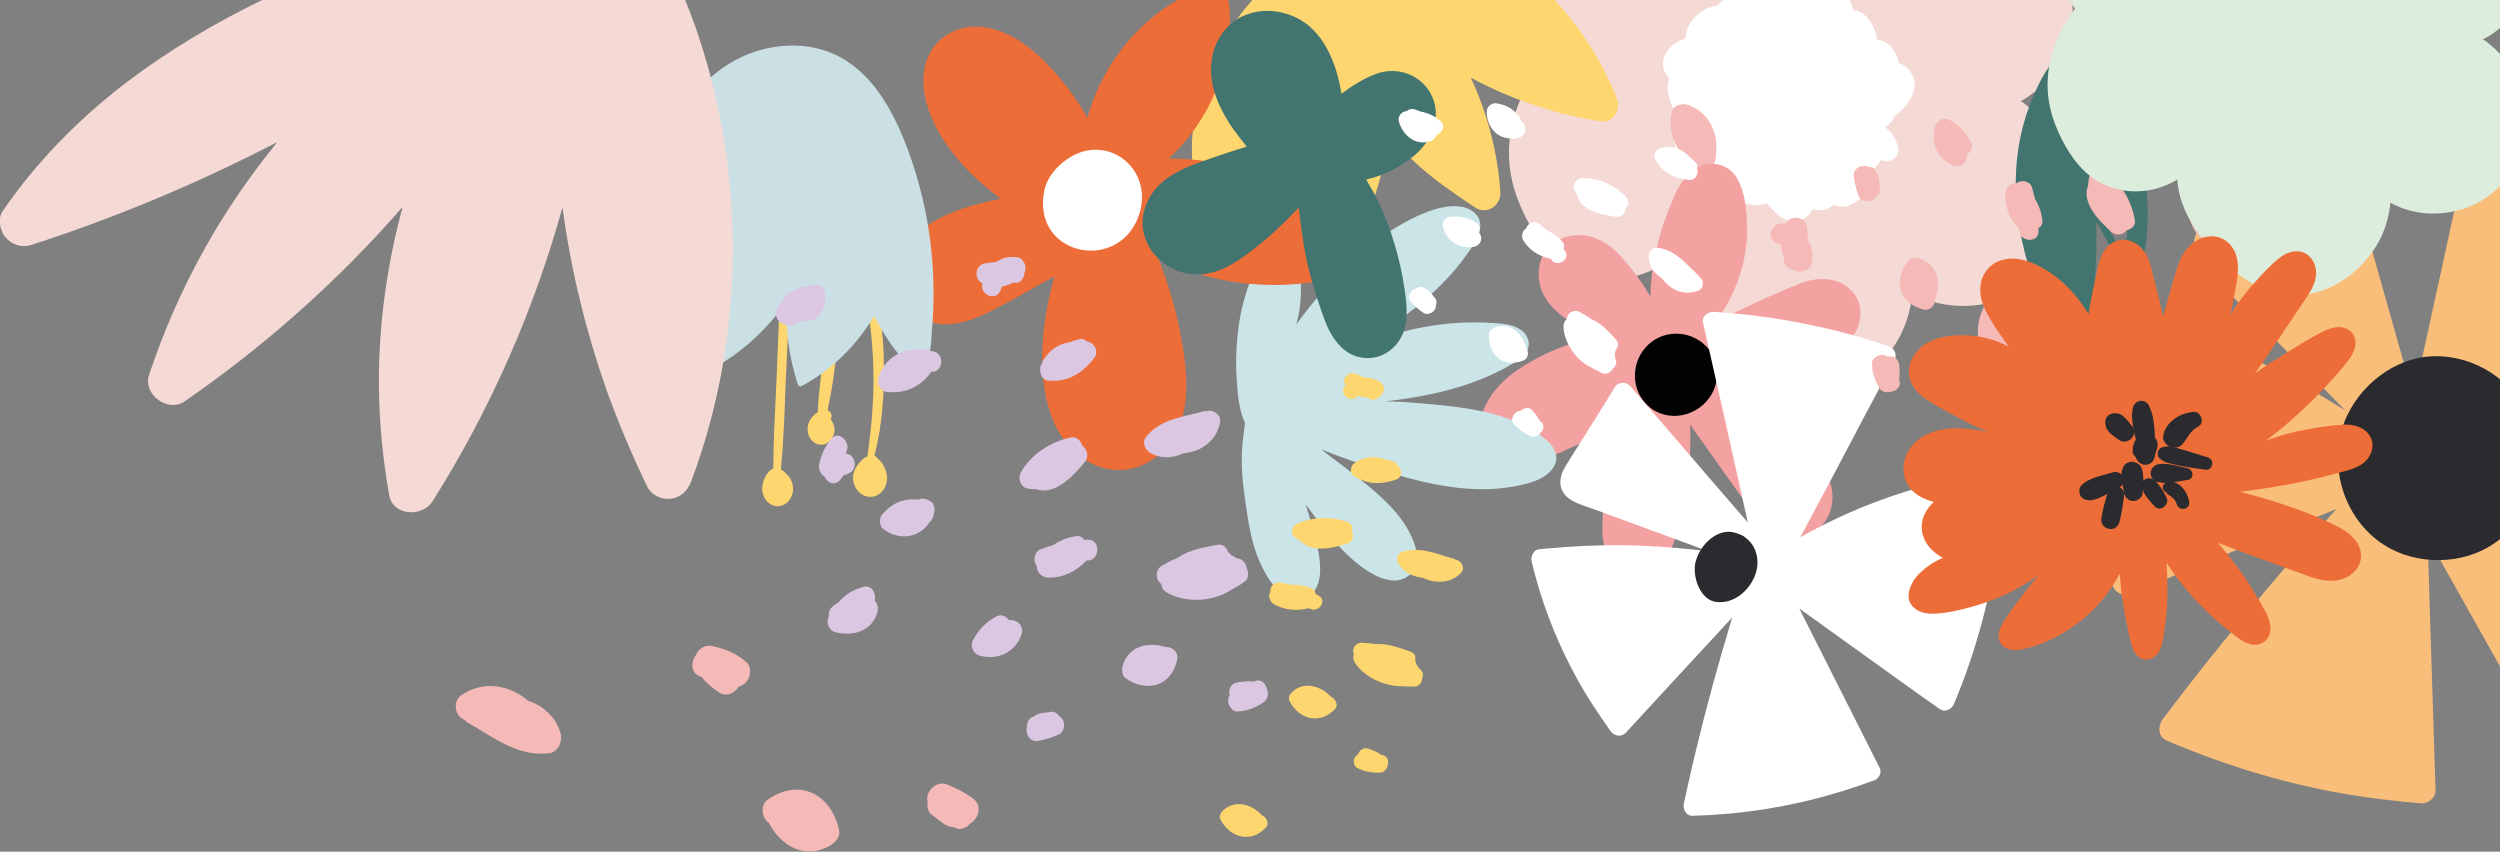 <?xml version="1.0" encoding="utf-8"?>
<!-- Generator: Adobe Illustrator 27.3.1, SVG Export Plug-In . SVG Version: 6.00 Build 0)  -->
<svg version="1.1" id="Layer_1" xmlns="http://www.w3.org/2000/svg" xmlns:xlink="http://www.w3.org/1999/xlink" x="0px" y="0px"
	 width="760px" height="258.9px" viewBox="0 0 760 258.9" style="enable-background:new 0 0 760 258.9;" xml:space="preserve">
<rect x="0" y="0" width="760" height="258.9" fill="#808080" stroke="none"/>
<style type="text/css">
	.st0{fill:#F4D9D5;}
	.st1{fill:#FFFFFF;}
	.st2{fill:#F5BAB8;}
	.st3{fill:#FED66F;}
	.st4{fill:#F4A2A1;}
	.st5{fill:#020203;}
	.st6{fill:#CAE4E8;}
	.st7{fill:#427570;}
	.st8{fill:#ED6D38;}
	.st9{fill:#2A2A2F;}
	.st10{fill:#FABE7B;}
	.st11{fill:#DDEDDD;}
	.st12{fill:#CAE0E5;}
	.st13{fill:#DCC7E2;}
</style>
<g>
	<path class="st0" d="M624,22.3c4.8-6.6,6.5-14.4,6-22.3H461.6c0.3,2.3,0.8,4.6,1.5,6.8c1.4,4.4,3,8.7,5.4,12.5
		c-3.5,4.5-6.2,10-7.8,14.9c-2.9,9-2.6,17.9,0.8,26.7c2.7,6.9,6.7,13.9,12.6,18.5c7.3,5.6,16.9,6.8,25.5,3.8
		c1.9-0.7,3.8-1.5,5.5-2.5c0.4,7.6,3.8,14.5,8.5,20.5c7.2,9.3,17.5,18.9,29.7,20.6c13.6,1.9,26.2-6.2,33.1-17.5
		c2.9-4.7,4.4-9.8,5-15.2c0.4,0.2,0.7,0.4,1.1,0.6c7.7,3.9,16.7,4.2,24.9,1.7c16.8-5.2,26-24.1,21.5-40.7c-2.2-8.1-7.8-15.2-14.6-20
		c0.3-0.1,0.6-0.3,0.8-0.4C618.6,28.2,621.7,25.5,624,22.3z"/>
	<path class="st1" d="M577.2,19.2c-0.2-1.4-0.7-2.8-1.7-4.2c-1.5-2-3.2-2.8-4.8-2.9c-0.4-2.5-1.4-4.9-3.3-7c-1.1-1.2-2.6-1.9-4-2
		c-0.3-1.1-0.6-2.1-1-3.1h-38.5c-0.7,0.5-1.4,1.1-1.9,1.7c-2,0.3-3.9,1-5.5,2.4c-2.8,2.3-4,4.9-4.2,7.7c-0.5,0.1-1,0.3-1.5,0.5
		c-4.4,1.7-7.4,7.6-3.3,11.4c-0.3,0.9-0.5,1.9-0.5,2.9c0,2.2,0.7,4.6,1.9,6.9c-0.5,3-0.5,6.1,0.1,9.1c0,0,0,0.1,0,0.1
		c0.3,5.5,2.2,11.1,5.8,15.3c4,4.5,8.5,4.7,12.6,2.3c3,2,6.5,2.7,9.7,1.5c1.1,1.2,2.2,2.4,3.4,3.5c3.5,3.2,8.8,2.2,10.6-1.8
		c1,0.4,2.1,0.5,3.3,0.3c1.1-0.2,2.2-0.8,3.1-1.6c2.2,1.1,4.6,0.9,7.2-1.2c2.4-2,2.8-5.1,2.6-8.3c0.1-0.1,0.2-0.3,0.3-0.4
		c0.9-0.3,1.7-0.8,2.4-1.4c0.8-0.7,1.4-1.5,1.8-2.4c2.2,1.6,6-0.5,5.2-3.7c-0.6-2.7-2-4.7-3.9-6.1c0.3-0.3,0.7-0.5,1-0.8
		c0.9-0.7,1.5-1.6,1.8-2.6c4.2-3.2,7.5-7.6,5.6-12.2C580.4,20.8,578.9,19.6,577.2,19.2z"/>
	<path class="st2" d="M514.1,49.5c-0.7,3.6,5.4,5.1,6.7,1.3c0.2-0.5,0.3-0.9,0.4-1.4c0.3-0.5,0.4-1,0.4-1.5c0-0.2,0-0.3,0-0.5
		c0.9-6.4-1.5-13-8.4-15.5c-1.9-0.7-4.6,0.1-5,2.3C507,40,509.2,45.9,514.1,49.5"/>
	<path class="st2" d="M540.4,74c0.3,0.1,0.6,0.2,0.9,0.3c0.1,1.3,0.5,2.5,1.1,3.8c0,0.3-0.1,0.5-0.1,0.8c-0.3,1.6,1.5,3,3.1,3.2
		c1.8,1.2,5,0,5.4-2.1c0.5-2.7,0-5.1-1.2-7c0-1.3-0.1-2.7-0.3-4c-0.4-3-4.9-4-6.5-1c0,0,0,0,0,0.1C538.7,66.6,536.3,72.7,540.4,74"
		/>
	<path class="st3" d="M642.1,0c1,1.1,2.1,2.2,3.3,3.1c6.9,5.6,16.4,6.4,23.7,0.8c1.6-1.2,2.9-2.5,4-4H642.1z"/>
	<path class="st4" d="M452.6,136.1c5.1,6.9,14.3,4.7,21,1.8c6.9-3.1,13.7-6.3,20.6-9.4c-4.5,10.3-7.1,21.5-7.1,32.7
		c0,5.1,2,10.2,6.8,12.5c4.7,2.2,9.7,0.1,12.5-4c2.7-3.9,3.9-9.1,4.9-13.7c1.2-5,1.9-10.1,2.3-15.3c0.3-3.8,0.3-7.7,0.2-11.6
		c2.2,3.1,4.4,6.2,6.7,9.4c3.4,4.8,6.8,9.6,10.2,14.4c2.9,4.1,5.9,8.2,10.8,9.9c10.5,3.7,18.3-7,14.7-16.6
		c-1.8-4.9-5.6-8.7-9.1-12.4c-3.5-3.6-7.2-7.1-11-10.4c-3-2.6-6.1-5.2-9.3-7.6c3,0,6-0.2,9-0.6c5.4-0.8,10.7-2.3,15.7-4.5
		c4.5-2.1,9.2-4.5,12-8.8c2.9-4.3,3-10-0.9-13.8c-4.2-4.1-10.3-3.9-15.4-1.9c-8.7,3.4-17.2,7.6-25.6,11.6
		c6.9-9.3,10.5-20.8,9.3-32.9c-0.3-3.2-0.8-6.9-2.4-9.9c-0.1-0.2-0.2-0.4-0.3-0.6c-0.3-0.5-0.6-0.9-0.9-1.3c-3.1-4-8.7-4.3-12.6-1.3
		c-3.8,2.8-5.7,7.5-7.4,11.8c-1.7,4.4-3.1,9-4.1,13.6c-0.9,4.3-1.4,8.6-1.5,12.9c-2-3.4-4.3-6.6-6.7-9.6c-2.8-3.4-5.8-6.6-10-8.1
		c-4.5-1.7-9.9-1.1-13.6,2.2c-3.4,3.1-4.3,7.8-3.2,12.2c1.2,4.6,4.6,7.9,8.4,10.5c2.7,1.8,5.4,3.6,8.2,5.3
		c-8.4,1.7-16.5,5.1-23.7,10C453.7,117.8,446.2,127.4,452.6,136.1"/>
	<path class="st5" d="M502,124.2c6.6,4.7,15.9,1.6,19-5.7c1.9-4.4,1.1-9.6-2.2-13.1c-5.1-5.4-13.9-5.3-18.7,0.4
		C495.4,111.3,496.1,119.9,502,124.2"/>
	<path class="st6" d="M401.1,175.8c0.9-5.2-1-11.2-2.3-16.2c-0.6-2.1-1.2-4.2-1.9-6.3c1.7,2.3,3.4,4.6,5.2,6.8
		c3.9,5,8,9.8,13.4,13.3c3.8,2.5,9.4,4.9,13.3,1.1c3.6-3.6,1.5-9.2-0.5-13c-2.7-5.1-7-9.2-11.3-12.9c-5-4.2-10.2-8.1-15.4-12
		c5.7,2.3,11.5,4.3,17.3,6.1c12.6,3.8,26.1,7.4,39.3,5.5c4.6-0.7,11.7-1.9,14.2-6.4c2.5-4.4-1.9-8.1-5.3-10.3
		c-10.2-6.8-24.6-8-36.5-9c-3.1-0.3-6.3-0.4-9.4-0.5c1.1-0.1,2.2-0.3,3.3-0.4c12.2-1.6,24.4-4.6,35.1-10.9c2.8-1.6,6.3-4.2,4.8-7.9
		c-1.6-3.9-6.8-4.4-10.4-4.6c-11.7-0.8-23.5,0.9-34.5,4.8c-2.2,0.8-4.4,1.7-6.6,2.7c2-1.2,3.9-2.5,5.8-3.7
		c10-6.8,19.8-14.3,26.9-24.2c2.4-3.4,6.8-9.1,2.8-13c-3.9-3.7-11.2-1.8-15.5,0c-11.3,4.6-21.6,13.6-29.7,22.5
		c-3.2,3.6-6.3,7.4-9.1,11.3c0.3-1.3,0.6-2.6,0.9-4c0.9-5.9,0.4-12-0.2-18c-0.4-3.2-1.9-7.7-6-6.3c-3.9,1.3-5.9,8.3-7.4,11.8
		c-2.2,5.2-3.9,10.6-4.7,16.1c-0.8,5.4-1.1,10.9-0.8,16.3c0.3,4.5,0.6,9.9,2.6,14.2c-0.3,2.1-0.6,4.3-0.8,6.4
		c-0.6,6.6,0.2,12.9,1.2,19.5c0.8,5.6,1.8,11.1,4.1,16.3c1.9,4.4,5.4,10.2,10.5,11.3C397.4,183.1,400.4,179.8,401.1,175.8"/>
	<path class="st3" d="M424.4,145.8c2.1-0.8,1.9-3.2,0.5-4.2c-0.1-0.6-0.5-1-1.3-1.3c-0.8-0.3-1.7-0.5-2.5-0.6c-2.6-1-5.4-1-8.2,0.3
		c-0.2,0.1-0.4,0.3-0.6,0.5c0,0,0,0,0,0c-1.6,0.5-2.3,3.1-0.8,4.1C415.4,147.3,419.9,147.4,424.4,145.8"/>
	<path class="st3" d="M409.7,165.2c1.5-0.5,2-2.2,1.3-3.5c0.3-1.2,0-2.6-1.5-3.1c-4.8-1.6-11.1-1.6-15.6,0.9
		c-1.3,0.7-1.5,2.9-0.3,3.8c0.6,0.5,1.3,0.9,1.9,1.2C398.8,168.3,405.7,166.5,409.7,165.2"/>
	<path class="st3" d="M432.4,175.6c3.9,1.9,8.7,1.8,11.8-1.5c1.3-1.4,0.1-3.6-1.5-3.9c0,0,0,0-0.1,0c-0.2-0.2-0.5-0.3-0.8-0.4
		c-5.2-1.4-10.2-3.8-15.6-2c-1.6,0.5-1.8,2.5-1,3.7c0.9,1.4,2.1,2.4,3.5,3.1c0,0,0,0,0,0C429.8,175.1,431,175.5,432.4,175.6"/>
	<path class="st3" d="M397.8,184.9c0.1,0,0.2,0.1,0.3,0.1c2.7,1.5,5.5-2.4,2.8-3.9c-0.3-0.2-0.7-0.4-1-0.6c0-0.7-0.4-1.4-1.3-1.7
		c-2.1-0.8-4.1-1.1-6.1-1c-1.1-0.3-2.2-0.5-3.4-0.7c-1.7-0.3-3.2,1.3-2.9,2.9c-0.9,1.1-0.1,3,1.1,3.7
		C390.5,185.5,394.3,185.8,397.8,184.9"/>
	<path class="st3" d="M405.8,215.6c1.2-1.2,0.2-3.1-1-3.7c-0.1,0-0.1-0.1-0.2-0.1c-3.1-3.3-8.1-4.8-11.7-1.5
		c-0.7,0.6-1.4,1.8-0.9,2.8C394.9,218.7,401.2,220.4,405.8,215.6"/>
	<path class="st3" d="M384.8,251.6c1.2-1.2,0.2-3.1-1-3.7c-0.1,0-0.1-0.1-0.2-0.1c-3.1-3.3-8-4.8-11.7-1.5c-0.7,0.6-1.4,1.8-0.9,2.8
		C373.9,254.7,380.3,256.4,384.8,251.6"/>
	<path class="st3" d="M426.2,208.6c0.8,0.1,1.7,0.1,2.5,0.1c0.3,0,0.7,0,1,0c0.2,0,0.3,0,0.5,0c1.2-0.1,2.1-1.2,2.1-2.4
		c0.5-1,0.3-2.2-0.6-2.9c-0.1-0.1-0.2-0.2-0.3-0.2c-0.3-0.5-0.6-0.9-0.9-1.4c0-0.3-0.1-0.7-0.3-1c0.3-1.1-0.1-2.3-1.4-2.7
		c-3.4-1.2-6.9-2.5-10.4-2.3c-1.6-0.2-3.1-0.3-4.4-0.4c-2-0.1-3.2,2-2.4,3.5c-0.3,0.7-0.3,1.5,0.2,2.4
		C414.3,205.5,420.6,208.7,426.2,208.6"/>
	<path class="st3" d="M419.3,234.9c1.4,0,2.3-1,2.5-2.1c0.5-1.3,0.1-3-1.7-3.3c-0.1,0-0.2,0-0.2,0c-1.1-0.9-2.5-1.4-3.9-1.9
		c-1.5-0.5-2.8,0.5-3.1,1.7c-0.5,0.3-1,0.7-1.2,1.3c-0.3,0.9-0.1,2.3,0.8,2.8C414.7,234.6,416.7,234.9,419.3,234.9"/>
	<path class="st3" d="M412.4,120.7c0.2-0.2,0.3-0.3,0.5-0.4c0.9,0.4,1.9,0.5,2.9,0.6c0.2,0.1,0.3,0.2,0.5,0.3c1,0.7,2.6,0.1,3.2-0.8
		c1.4-0.7,1.7-3.1,0.4-4c-1.7-1.2-3.4-1.7-5.1-1.6c-0.9-0.4-1.9-0.8-2.8-1.2c-2.2-0.8-4.4,1.6-2.9,3.6c0,0,0,0,0,0
		C406.7,119.2,410.1,122.7,412.4,120.7"/>
	<path class="st7" d="M630.3,113c1.3,1.6,1.4,2.5,3.2,1.1c2.3-1.8,4.3-4.3,6-6.7c3.6-5,6.3-10.7,8.5-16.5c3.4-8.8,5.2-18.4,4.9-27.9
		c-0.3-10.4-2.9-20.8-7.6-30.1c-3.1-6.3-8.3-15.9-15.4-18.4c-0.6-0.2-1.4,0.2-1.5,0.9c-5.5,1.9-9.8,12.5-11.5,16.9
		c-3,8-4.3,16.7-4.1,25.1c0.2,10.4,2.6,20.7,6.2,30.5c1.7,4.8,3.7,9.5,5.9,14.1c1.5,3.2,2.4,6.2,4.2,9
		C629.4,111.8,629.8,112.4,630.3,113 M646.2,55.6c-2.8-3.8-6.2-7.2-9.9-9.1c-0.7-8.1-1.9-16.1-4.2-23.7c1.1,1.5,2.2,3,3.2,4.5
		c2.3,3.6,4.3,7.4,6,11.3C643.7,43.9,645.3,49.7,646.2,55.6 M637.2,65.1c0-0.9,0-1.8-0.1-2.7c-0.1-4.3-0.3-8.8-0.6-13.3
		c2.1,2.1,4.4,4.2,6.2,6.6c1.5,2,2.8,4.2,4.1,6.4c0,1.1,0.1,2.2,0.1,3.3c0,4.3-0.5,8.5-1.3,12.6C643.5,73.2,640.4,68.4,637.2,65.1
		 M635.4,101.6c0.8-5,1.1-10.2,1.4-14.9c0.4-6.4,0.6-12.9,0.5-19.3c1.3,2.4,2.7,4.7,4,7.1c1.2,2.5,2.2,5.1,3.3,7.7
		c-0.6,2.4-1.4,4.7-2.3,7C640.5,93.9,638,97.8,635.4,101.6"/>
	<path class="st3" d="M472.6,0h-91.9c-8.6,9.9-15.1,21.4-17.4,34.7c-1.3,7.4-1.4,14.8,0.3,22.1c0.8,3.7,5.1,5,8,2.7
		c7.2-5.8,13.9-12.4,19.7-19.8c0.6,12.2,5,24.3,13.2,33.6c2.5,2.9,6.8,2.1,8.4-1.3c4.8-9.9,8-20.6,9.4-31.5c1.1,1.5,2.2,2.9,3.4,4.3
		c6.4,7.3,14.6,12.8,22.6,18.2c3.7,2.5,8.1-0.5,7.8-4.7c-0.8-11.9-3.9-23.8-9-34.7c12.2,6.6,25.6,11.1,39.4,13.3
		c3.9,0.6,6.3-3.5,5.1-6.8C487.2,18.9,480.7,8.7,472.6,0z"/>
	<path class="st8" d="M377.4,51.3c-7.2-2.1-14.6-3.1-22.1-3.1c12.6-11.6,19.9-29,18.4-46.4c-0.1-0.7-0.2-1.3-0.4-1.8H358
		c-8.6,4.9-15.8,12.2-20.9,20.6c-2.8,4.7-5.1,9.9-6.5,15.3c-1.7-3.1-3.7-6.1-5.9-9c-6.7-8.7-16.4-18.8-28.2-18.8
		c-5.7,0-11.1,3-13.8,8c-2.5,4.7-2.4,10.4-1,15.4c2.9,10.3,10.8,19.5,18.9,26.1c1.2,1,2.4,1.9,3.6,2.8c-10.1,2.1-24,5.8-29.1,15.6
		c-5.3,10,0.3,22.5,12.3,22.6c4.7,0,9.2-1.7,13.4-3.8c5.4-2.7,10.6-5.7,15.8-8.6l4-2.2c-0.1,0.5-0.3,1-0.4,1.4
		c-3.4,12.4-5.1,27.8-0.9,40.2c2.3,6.7,6.4,12.4,12.9,15.5c6.5,3,13.6,2.2,19.3-2.2c11.9-9.1,9.7-25.8,7.1-38.7
		c-1.5-7.4-3.7-14.6-6.5-21.7c5.3,2.5,10.8,4.5,16.4,5.9c15.4,3.7,31,2.7,46-2.2c2.9-1,3.5-5.4,1.6-7.4
		C405.7,63.7,392.2,55.5,377.4,51.3z"/>
	<path class="st1" d="M323.7,74c7.7,4.7,19.7,2,22.9-9.8c3.4-12.9-9.2-23-20.6-16.8c-4.2,2.3-8.1,6.6-8.7,11.5
		C316.2,66.1,319.2,71.3,323.7,74"/>
	<path class="st1" d="M465.6,170.6c3.5,14.7,9.3,28.7,17.2,41.5c2.2,3.5,4.5,6.9,6.9,10.3c1.2,1.5,3.3,1.7,4.6,0.3
		c10.8-11.7,21.5-23.4,32.3-35c-4.1,13.5-7.8,27-11.1,40.7c-1.3,5.3-2.4,10.5-3.6,15.8c-0.4,1.7,0.6,3.9,2.7,3.8
		c14.5-0.4,28.9-2.6,42.8-6.7c4.2-1.2,8.3-2.6,12.4-4.1c1.4-0.5,2.4-2.4,1.6-3.8c-7.4-14.7-14.8-29.3-22.2-44
		c-0.7-1.5-1.5-2.9-2.2-4.4c10.2,7.3,20.3,14.6,30.5,21.9c4,2.9,8,5.7,12.1,8.6c1.6,1.2,3.7,0.2,4.4-1.5
		c7.1-16.8,11.7-34.6,13.9-52.7c0.6-5,1-10.1,1.2-15.1c0.1-1.5-1.5-3.1-3-2.8c-18.8,2.7-36.9,8.4-53.8,17.2c-1.7,0.9-3.4,1.8-5,2.7
		c7-13,13.9-26.1,20.8-39.2c2.6-4.9,5.2-9.7,7.8-14.6c1-1.8-0.1-3.7-1.9-4.3c-13.3-4.5-27.1-7.6-41-9.3c-4-0.5-7.9-0.8-11.9-1.1
		c-1.7-0.1-3.8,1.2-3.4,3.2c4.5,19.8,8.9,39.5,13.3,59.3c0.1,0.5,0.2,1,0.3,1.5c-8.7-10.1-17.5-20.2-26.2-30.4
		c-3.2-3.7-6.4-7.4-9.5-11c-1.2-1.4-3.6-1.4-4.6,0.2c-3.4,5.5-6.8,11-10.3,16.5c-1.7,2.7-3.4,5.3-5,8c-1.7,2.9-2.1,6.4,0.6,8.9
		c2.3,2.1,5.7,2.8,8.5,3.9c3,1.1,6,2.2,9,3.3c6,2.2,12,4.4,18,6.6c2.5,0.9,5,1.9,7.5,2.8c-12-1.5-24.1-2.2-36.2-1.7
		c-5.2,0.2-10.3,0.6-15.5,1.1C466.2,167.3,465.3,169.2,465.6,170.6"/>
	<path class="st9" d="M517.2,179.9c1,1.5,2.3,2.6,4,3c6.2,1.2,11.8-4.3,12.9-10c0.6-3.1-0.3-6.7-2.7-8.8c-0.6-0.5-1.2-1.1-1.9-1.4
		c-1.1-0.5-2-0.8-3.2-1c-1.7-0.2-3.5,0.3-5,1.2c-2.7,1.6-4.8,4.4-5.7,7.4C514.7,172.9,515.3,177.1,517.2,179.9"/>
	<path class="st10" d="M738.1,163.6c7.3,13,14.6,26,21.9,39v-67.2c-0.1,0-0.2,0-0.3,0c-2.7,0.1-5.4,0.3-8.1,0.5
		c2.8-2.1,5.6-4.2,8.4-6.3V32.9c-0.4-0.2-0.7-0.4-1.1-0.6c-2.1-1.1-5.6-0.7-6.3,2.1c-6.1,28.1-12.3,56.1-18.4,84.2
		c-0.2,0.7-0.3,1.4-0.5,2.1c-5.2-18.3-10.3-36.5-15.5-54.8c-1.9-6.6-3.8-13.3-5.6-19.9c-0.7-2.5-3.8-4-6.1-2.5
		c-7.7,5-15.4,10-23.1,15c-3.7,2.4-7.5,4.7-11.2,7.3c-3.9,2.7-6.6,6.9-4.5,11.8c1.7,4,5.6,7.1,8.6,10.1c3.2,3.2,6.4,6.5,9.6,9.7
		c6.4,6.4,12.7,12.9,19.1,19.3c2.7,2.7,5.4,5.4,8,8.1c-14.5-9.1-29.7-17.2-45.5-23.9c-6.8-2.9-13.6-5.5-20.5-7.9
		c-2.1-0.7-4.5,1.2-4.9,3.2c-4.4,21-5.3,42.5-2.9,63.7c0.7,5.8,1.6,11.6,2.8,17.4c0.6,2.7,3.2,4.2,5.8,3.1
		c20.8-8.6,41.7-17.1,62.5-25.7c-13.3,14.9-26.2,30.1-38.7,45.7c-4.8,6-9.5,12.1-14.1,18.2c-1.5,2-1.6,5.3,1.1,6.5
		c18.9,8.1,38.7,14,59,17c6.1,0.9,12.2,1.6,18.4,2.1c2.1,0.2,4.5-1.7,4.4-3.9c-0.7-23.3-1.5-46.6-2.2-69.9
		C738.2,168.3,738.2,165.9,738.1,163.6z"/>
	<path class="st9" d="M760,115.3c-6.1-5-14.1-7.6-21.9-6.9c-12.1,1.1-23.1,10.9-26.3,22.6c-3.7,13.7,2.3,29.2,15.1,35.9
		c10.3,5.3,24,4.4,33.1-3V115.3z"/>
	<path class="st2" d="M671.1,74.5c2,1.6,4.6,0.1,4.9-1.9c0.5-0.5,0.8-1.1,0.7-2c-0.1-1-0.4-1.9-0.7-2.8c-0.3-3.1-1.8-5.9-4.9-7.9
		c-0.3-0.2-0.5-0.3-0.8-0.3c0,0,0,0,0,0c-1.4-1.3-4.6-0.6-4.9,1.5C664.6,66.5,666.9,71,671.1,74.5"/>
	<path class="st2" d="M642,70.6c1.3,1.2,3.5,0.8,4.5-0.6c1.5-0.3,2.8-1.4,2.5-3.1c-0.9-5.6-4.3-11.8-9.5-14.8c-1.5-0.9-4,0-4.4,1.8
		c-0.2,0.9-0.3,1.7-0.3,2.5C632.6,61.6,638.3,67.4,642,70.6"/>
	<path class="st2" d="M642.9,98.5c0.1,4.8,2.8,9.5,8.1,10.8c2.2,0.5,4-1.8,3.4-3.6c0,0,0,0,0-0.1c0.1-0.3,0.1-0.6,0-1
		c-1.3-5.9-1.5-12.1-6.4-16.4c-1.4-1.3-3.7-0.5-4.6,1c-1,1.6-1.5,3.4-1.4,5.1v0C642,95.7,642.3,97.1,642.9,98.5"/>
	<path class="st2" d="M613.9,69.7c0,0.1,0,0.2,0,0.3c-0.2,3.4,5.6,4.1,5.8,0.6c0-0.4,0-0.9,0-1.3c0.8-0.4,1.3-1.2,1.2-2.2
		c-0.3-2.5-1-4.6-2.2-6.5c-0.3-1.2-0.7-2.5-1-3.7c-0.6-1.8-3.2-2.4-4.7-1.2c-1.7-0.3-3.3,1.5-3.4,3C609.3,62.8,611,66.6,613.9,69.7"
		/>
	<path class="st2" d="M593.7,50.3c2.2,0.9,4.2-0.7,4.3-2.7c0-0.2,0-0.4,0-0.7c1.1-0.7,1.9-2.1,1.2-3.5c-1.3-3-3.6-5.3-6.6-7
		c-1.6-0.9-3.8,0.2-4.3,1.8C586.8,43,588.7,48.2,593.7,50.3"/>
	<path class="st2" d="M584.8,94.1c2,0.5,3.5-1.5,3.5-3c0-0.1,0-0.1,0-0.2c1.9-4.8,0.8-10.5-4.7-12.3c-1.1-0.4-2.7-0.4-3.5,0.7
		C575.5,85.1,577.1,92.2,584.8,94.1"/>
	<path class="st2" d="M603.6,110.3c0.4,0.9,0.8,1.7,1.3,2.5c0.1,0.3,0.3,0.7,0.6,0.9c0.1,0.2,0.2,0.3,0.3,0.5
		c0.7,1.1,2.5,1.4,3.7,0.8c1.3-0.1,2.6-0.9,2.9-2.2c0-0.1,0.1-0.3,0.1-0.4c0.4-0.5,0.7-1.1,1-1.6c0.4-0.2,0.7-0.5,0.9-0.8
		c1.3-0.3,2.4-1.4,2.2-2.8c-0.5-4-1-8.2-3.2-11.5c-0.6-1.7-1.3-3.2-2-4.6c-1-2-3.9-2.1-5.1-0.4c-0.9,0-1.9,0.5-2.5,1.5
		C600.5,97,600.4,104.9,603.6,110.3"/>
	<path class="st2" d="M565,59.5c0.8,2,4.1,2.3,5.2,0.4c0.8-0.5,1.5-1.4,1.3-2.3c-0.2-1.2-0.1-2.6-0.4-3.8c-0.2-0.5-0.4-0.9-0.7-1.3
		c0-0.1,0-0.1-0.1-0.2c-0.2-1.1-1.5-1.7-2.6-1.7c-1.9-0.6-4.3,0.6-4.2,2.7C563.7,55.4,564.2,57.4,565,59.5"/>
	<path class="st2" d="M571.2,117.8c0.7,1.3,2.3,1.7,3.6,1.3c1.7-0.2,3.3-1.6,2.6-3.5c0-0.1-0.1-0.2-0.1-0.2c0.3-1.6,0.2-3.2,0-4.8
		c-0.3-1.8-2-2.5-3.5-2.2c-0.6-0.4-1.3-0.6-2.1-0.5c-1.2,0.2-2.6,1.2-2.6,2.3C569,113.1,569.8,115.3,571.2,117.8"/>
	<path class="st11" d="M760,16.4c-1.6-1.7-3.3-3.2-5.2-4.5c0.2-0.1,0.5-0.2,0.7-0.3c1.6-0.8,3.1-1.9,4.5-3.1V0H629.3
		c0.4,0.9,0.9,1.8,1.5,2.6c-3,3.9-5.3,8.5-6.6,12.6c-2.5,7.6-2.3,15.2,0.6,22.7c2.3,5.8,5.7,11.8,10.7,15.7
		c6.2,4.7,14.4,5.8,21.7,3.2c1.6-0.6,3.2-1.3,4.7-2.2c0.4,6.4,3.3,12.3,7.2,17.4c6.2,7.9,14.9,16.1,25.2,17.5
		c11.6,1.6,22.3-5.3,28.2-14.9c2.4-4,3.7-8.3,4.2-13c0.3,0.2,0.6,0.3,0.9,0.5c6.5,3.3,14.2,3.6,21.2,1.4c4.4-1.4,8.1-3.8,11.2-6.9
		V16.4z"/>
	<path class="st7" d="M364.8,83.4c6.3-0.3,11.3-3.8,16.1-7.5c3.2-2.4,6.1-5,9-7.8c1.7-1.6,3.3-3.3,4.9-5c0.2,1.4,0.4,2.7,0.5,4
		c0.7,5.3,1.4,10.6,2.8,15.7c1.5,5.4,3.1,10.8,5.2,16c1.6,3.8,4.4,7.8,8.4,9.3c5.5,2.1,11.4-0.3,14.2-5.5c2.4-4.5,1.8-9.8,1.1-14.6
		c-1.3-9.1-4-18.2-7.9-26.5c-1.1-2.3-2.3-4.4-3.6-6.6c-0.1-0.1-0.1-0.2-0.2-0.3c5.2-1.2,10.2-3.7,14.4-7.1c4.9-4,8.2-10.5,6.2-16.8
		c-2.5-7.5-10.5-10.9-17.7-8.2c-3.7,1.4-7.2,3.6-10.4,6c-1.4-9-5.4-19.5-14.3-23.4c-5.5-2.4-11.3-2.5-16.7,0.3
		c-4.4,2.4-7.4,7.1-8.3,12c-1.7,8.8,3,17.6,8.3,24.4c0.7,0.9,1.5,1.9,2.2,2.8c-3.5,1-7,2.2-10.5,3.4c-8.7,3-17.8,6.1-20.6,15.8
		C344.9,74.3,354.4,84,364.8,83.4"/>
	<path class="st3" d="M249.9,112.1c-0.3,1.9-0.5,3.7-0.7,5.6c-0.3,2.5-0.5,5-0.6,7.6c-1.7,1.1-3.1,3-3.1,4.9c-0.1,2.4,1.5,5,4.1,5
		c2.5,0,4.2-2.5,4.1-4.8c-0.1-1-0.5-2.1-1.2-3c0.7-1,0.1-2.3-0.9-2.7c0.4-2.1,0.8-4.2,1.2-6.3c0.3-1.8,0.6-3.6,0.8-5.4
		c0.3-1.9,0.6-3.8,0.2-5.7c-0.2-1.2-1.9-1.8-2.5-0.5C250.4,108.4,250.1,110.3,249.9,112.1"/>
	<path class="st3" d="M220.7,63.2c-0.9,4.9-1.2,9.9-1.9,14.8c-0.6,4.8-1.4,9.6-2.5,14.4c-2.1,9.5-4.9,18.7-8.4,27.7
		c-0.7,1.8-1.5,3.6-2.3,5.4c-0.9,0.1-1.7,0.4-2.5,0.7c-1.7,0.7-3.2,1.5-4.6,2.7c-2.2,1.9-3.9,4.8-3.7,7.8c0.3,3.2,3.1,5.5,6.3,5.5
		c3.2,0,5.8-2,7.1-4.8c0.8-1.7,1.1-3.5,1-5.3c0-1,0-2.2-0.3-3.3c0.4-0.8,0.3-1.8-0.4-2.4c0.6-1.1,1.1-2.1,1.6-3.2
		c2.1-4.5,4-9.2,5.6-13.9c3.2-9.3,5.5-19.1,6.7-28.9c0.7-5.6,1.2-11.3,0.4-16.8C222.8,62.2,220.9,61.8,220.7,63.2"/>
	<path class="st3" d="M238.5,69.8c-0.9,5-1,10-1.2,15.1c-0.2,5-0.4,10-0.6,15c-0.4,10-0.8,19.9-1.3,29.9c-0.2,4.2-0.3,8.4-0.3,12.6
		c-2.3,1-3.6,4.5-3.4,6.7c0.3,2.5,2.2,4.9,4.9,4.8c2.5-0.1,4.2-2.4,4.5-4.7c0.1-1.2-0.2-2.5-0.8-3.6c-0.4-0.7-0.9-1.2-1.4-1.7
		c-0.3-0.3-0.6-0.7-1-0.9c-0.1-0.1-0.3-0.1-0.4-0.1c0-0.1-0.1-0.1-0.1-0.2c0.8-8.4,1.1-17,1.4-25.4c0.5-9.9,0.9-19.8,1.4-29.7
		c0.3-5.8,0.8-11.7,0.2-17.4C240.5,68.9,238.7,68.6,238.5,69.8"/>
	<path class="st3" d="M257,66.8c0.3,2.3,1.4,4.6,2.1,6.9c0.7,2.3,1.3,4.6,1.9,6.9c1.2,4.7,2.2,9.5,3,14.3c1.4,9.4,1.9,19.1,1.3,28.6
		c-0.3,5.1-0.9,10.1-1.6,15.2c-0.5,0.2-0.9,0.5-1.3,0.8c-0.6,0.5-1.1,1.1-1.6,1.7c-0.9,1.2-1.5,2.7-1.5,4.2c0.1,2.7,2,5.3,4.7,5.6
		c2.9,0.4,5.2-2,5.6-4.7c0.2-1.3,0-2.7-0.6-3.9c-0.5-1.1-1.1-2.2-2.1-2.9c-0.2-0.4-0.6-0.8-1-0.9c0,0-0.1,0-0.1,0
		c2.4-9.1,3-18.6,2.9-28c-0.1-9.8-1.6-19.6-4.1-29.1c-0.7-2.7-1.5-5.3-2.5-7.9c-0.5-1.3-1-2.6-1.5-3.9c-0.5-1.3-1-2.6-1.8-3.7
		C258.1,65,256.8,65.6,257,66.8"/>
	<path class="st12" d="M191.8,100.3c8.3-4.6,15.8-10.4,22.3-17.2c-0.9,9.4-0.3,18.9,2,27.8c0.2,1,1,0.8,1.7,0.5
		c8.5-4.9,15.7-11.7,21.2-19.6c-0.2,8.5,0.9,17,3.5,24.9c0.1,0.4,0.6,1,1.1,0.7c9.3-4.9,16.8-12.4,22.1-21.3
		c2.1,3.6,9.8,18.7,15.1,14.4c2.5-2,2.2-7.1,2.5-10.1c0.4-4,0.5-8,0.5-12c-0.1-15.6-3.1-31.2-8.9-45.7
		c-4.1-10.2-10.1-20.4-19.8-25.5c-9.7-5.1-22-4.1-31.6,1.1c-6.5,3.5-11.8,8.9-15.9,15c-3.9,5.8-4.8,11.5-7.2,17.8
		c-5.9,15-9.8,31-10.5,47.2C189.7,99.5,190.3,101.1,191.8,100.3"/>
	<path class="st13" d="M332.6,108.9c1.7-2.2-0.1-4.9-2.2-5.1c-0.5-0.5-1.2-0.9-2.1-0.7c-1.1,0.2-2,0.5-3,0.9
		c-3.4,0.5-6.2,2.3-8.2,5.6c-0.2,0.3-0.2,0.6-0.3,0.9c0,0,0,0,0,0c-1.3,1.6-0.4,5,1.8,5.2C324.3,116.3,329,113.6,332.6,108.9"/>
	<path class="st13" d="M329.9,140.3c1.2-1.5,0.6-3.8-0.9-4.8c-0.4-1.5-1.7-2.9-3.5-2.5c-5.9,1.2-12.4,5.2-15.3,10.9
		c-0.8,1.7,0.2,4.3,2.1,4.6c0.9,0.2,1.9,0.2,2.7,0.2C320.7,150.8,326.6,144.4,329.9,140.3"/>
	<path class="st13" d="M359.7,137.8c5.2-0.4,10-3.5,11.2-9.3c0.5-2.4-2.2-4.2-4.1-3.5c0,0-0.1,0-0.1,0c-0.3,0-0.7,0-1,0.1
		c-6.2,1.7-12.8,2.2-17.3,7.7c-1.3,1.6-0.3,4,1.3,4.9c1.8,1,3.7,1.4,5.5,1.3c0,0,0,0,0,0C356.7,138.9,358.3,138.5,359.7,137.8"/>
	<path class="st13" d="M330.3,170.4c0.1,0,0.2,0,0.3,0c3.7,0,4.1-6.2,0.4-6.3c-0.5,0-0.9,0-1.4,0c-0.5-0.8-1.3-1.3-2.5-1.1
		c-2.6,0.4-4.9,1.3-6.9,2.7c-1.3,0.4-2.6,0.8-3.9,1.3c-1.9,0.7-2.4,3.5-1.1,5.1c-0.2,1.9,1.8,3.5,3.4,3.5
		C323.2,175.7,327.2,173.7,330.3,170.4"/>
	<path class="st13" d="M283.1,113c3.3,0.5,4.4-5.1,0.9-6.1c-0.4-0.1-0.9-0.2-1.3-0.3c-0.4-0.2-0.9-0.3-1.4-0.3c-0.1,0-0.3,0-0.4,0
		c-5.9-0.6-11.7,1.9-13.8,8.3c-0.6,1.8,0.3,4.2,2.3,4.5C274.8,119.9,280,117.6,283.1,113"/>
	<path class="st13" d="M282.6,158.7c0.2-0.2,0.4-0.4,0.6-0.6c0.4-0.5,0.6-1.1,0.6-1.7c0-0.1,0-0.1,0.1-0.2c0.4-1.2,0.2-3-0.9-3.7
		c-1.5-1-2.6-1.1-3.8-0.6c0,0-0.1,0-0.1,0c-4.5-0.5-8.1,1.1-11,4.6c-0.9,1.1-0.8,3.5,0.5,4.4C273.4,164.4,279.5,163.6,282.6,158.7"
		/>
	<path class="st13" d="M310.5,193c0.9-2.4-0.9-4.4-3.1-4.5c-0.2,0-0.5,0-0.7,0c-0.9-1.2-2.3-1.9-3.8-1.1c-3.1,1.6-5.5,4.1-7.2,7.4
		c-0.9,1.8,0.4,4.1,2.1,4.5C303.1,200.8,308.5,198.5,310.5,193"/>
	<path class="st13" d="M357.9,200.3c0.4-2.1-1.7-3.7-3.4-3.6c-0.1,0-0.2,0-0.2,0c-5.2-1.7-11.3-0.3-13,5.7c-0.3,1.2-0.3,3,0.9,3.8
		C348.7,210.7,356.3,208.6,357.9,200.3"/>
	<path class="st13" d="M374.3,179.3c0.9-0.4,1.8-1,2.6-1.5c0.4-0.2,0.7-0.4,1-0.7c0.2-0.1,0.3-0.2,0.5-0.3c1.2-0.9,1.3-2.7,0.6-4
		c-0.1-1.4-1.1-2.7-2.5-3c-0.2,0-0.3,0-0.5-0.1c-0.6-0.4-1.2-0.7-1.8-1c-0.2-0.4-0.6-0.7-0.9-0.9c-0.4-1.4-1.6-2.5-3.1-2.2
		c-4.2,0.8-8.7,1.5-12.2,4c-1.8,0.7-3.4,1.6-4.8,2.4c-2.1,1.2-2,4.3-0.2,5.5c0.1,1,0.6,2,1.7,2.6C360.3,183.4,368.8,183,374.3,179.3
		"/>
	<path class="st13" d="M266.7,186.2c0.4-1.4,0.1-2.7-0.8-3.6c0.6-2.1-0.9-4.9-3.4-4.2c-3.1,0.8-5.6,2.4-7.6,4.7
		c-0.7,0.4-1.4,0.9-2,1.5c-0.9,0.8-1.1,1.9-0.9,2.9c0,0.1-0.1,0.1-0.1,0.2c-0.9,1.8,0.3,4.1,2.1,4.5
		C259.2,193.5,265,192,266.7,186.2"/>
	<path class="st13" d="M321.8,223.3c2.1-0.9,2.3-4.5,0.2-5.6c-0.6-0.9-1.6-1.5-2.5-1.3c-1.3,0.3-2.8,0.2-4,0.7
		c-0.5,0.2-1,0.5-1.4,0.8c-0.1,0-0.2,0-0.2,0.1c-1.1,0.3-1.7,1.7-1.7,2.9c-0.6,2.1,0.8,4.6,3.1,4.4
		C317.5,224.9,319.6,224.3,321.8,223.3"/>
	<path class="st13" d="M384,213.6c1.4-0.9,1.7-2.6,1.2-3.9c-0.3-1.8-1.8-3.5-3.8-2.6c-0.1,0-0.2,0.1-0.3,0.1c-1.7-0.2-3.5,0-5.2,0.3
		c-1.9,0.4-2.5,2.3-2.1,3.9c-0.4,0.6-0.5,1.4-0.4,2.2c0.2,1.2,1.4,2.7,2.6,2.7C379.1,216.2,381.3,215.3,384,213.6"/>
	<path class="st13" d="M255.3,146c0.4-0.5,0.8-1,1.1-1.5c0.8-0.2,1.5-0.5,2.3-1c1.1-0.7,1.4-2.5,0.9-3.7c-0.5-1.2-1.5-1.9-2.6-2
		c2.2-2.9-1.9-7.3-4.3-4.4c-1.9,2.3-3.2,5-3.7,8.1c-0.2,1.3,0.6,2.8,1.7,3.4C251.4,146.7,253.7,147.8,255.3,146"/>
	<path class="st13" d="M304.3,87.9c0.1-0.3,0.2-0.6,0.3-0.8c1.2-0.2,2.3-0.6,3.4-1.2c0.2,0,0.5,0,0.7,0.1c1.5,0.2,2.7-1.5,2.7-3
		c1-1.7-0.2-4.6-2.2-4.8c-2.5-0.3-4.6,0.2-6.3,1.4c-1.2,0.1-2.4,0.3-3.6,0.5c-2.7,0.5-3.5,4.6-0.7,6c0,0,0,0,0.1,0
		C297.6,89.9,303.3,91.8,304.3,87.9"/>
	<path class="st13" d="M247.3,97.2c3-1.3,3.8-4.7,3.6-8c-0.1-1.7-2-3-3.4-2.7c-1,0.2-2,0.5-2.9,0.8c-0.4-0.1-0.9,0-1.4,0.2
		c-1.9,0.9-3.5,1.1-4.7,3c-0.2,0.3-0.3,0.6-0.4,0.9c-0.6,0.7-1.2,1.4-1.8,2.2c-1.1,1.6-0.2,4.1,1.6,4.8c2.6,1,4.2,0.4,5.7-0.9
		C244.8,97.8,246.1,97.7,247.3,97.2"/>
	<path class="st1" d="M513.4,54.7c2.1,0.2,3.2-2.1,2.5-3.6c0.2-0.6,0.1-1.2-0.4-1.7c-0.6-0.6-1.2-1.1-1.8-1.6
		c-1.7-2-4.1-3.2-7.2-3.1c-0.3,0-0.5,0.1-0.7,0.2c0,0,0,0,0,0c-1.6-0.2-3.5,1.8-2.7,3.4C505.1,52.3,508.8,54.3,513.4,54.7"/>
	<path class="st1" d="M491.4,65.9c1.5,0.2,2.8-1.2,2.8-2.6c0.9-0.9,1.2-2.3,0.2-3.4c-3.3-3.4-8.6-6.1-13.7-5.7
		c-1.5,0.1-2.7,1.9-2.2,3.3c0.3,0.7,0.6,1.3,1,1.9C480.6,64.2,487.3,65.4,491.4,65.9"/>
	<path class="st1" d="M505.4,84.8c2.4,3.3,6.5,5.2,10.8,3.6c1.8-0.7,1.9-3.2,0.6-4.1c0,0,0,0-0.1,0c-0.1-0.2-0.3-0.5-0.5-0.7
		c-3.7-3.4-6.8-7.6-12.3-8.3c-1.6-0.2-2.8,1.4-2.7,2.9c0.1,1.6,0.6,3,1.5,4.2c0,0,0,0,0,0C503.5,83.3,504.4,84.1,505.4,84.8"/>
	<path class="st1" d="M471.5,78.7c0,0.1,0.1,0.1,0.1,0.2c1.5,2.5,5.8,0.2,4.3-2.4c-0.2-0.3-0.4-0.6-0.6-0.9c0.3-0.7,0.3-1.4-0.3-2.1
		c-1.4-1.6-2.9-2.7-4.7-3.5c-0.8-0.7-1.6-1.4-2.5-2c-1.3-1-3.4-0.2-3.8,1.4c-1.3,0.6-1.6,2.6-0.9,3.7C465,76.2,468,78,471.5,78.7"/>
	<path class="st1" d="M459.4,42.1c0.2,0,0.4,0.1,0.7,0.1c0.5,0.1,1-0.1,1.4-0.3c0,0,0.1,0,0.1,0c0.9-0.2,2.1-1.1,2.1-2.2
		c0.1-1.4-0.4-2.2-1.2-2.8c0,0,0,0,0-0.1c-1.5-3.2-4.1-4.9-7.7-5.4c-1.1-0.2-2.7,0.9-2.8,2.2C451.8,38.3,454.9,42.1,459.4,42.1"/>
	<path class="st1" d="M448.2,75c1.9-0.4,2.6-2.5,1.7-3.9c-0.1-0.2-0.2-0.3-0.3-0.5c0.4-1.1,0.3-2.3-0.9-3c-2.4-1.4-5.1-2-7.9-1.7
		c-1.6,0.2-2.6,1.9-2.1,3.3C439.9,73.3,443.8,75.9,448.2,75"/>
	<path class="st1" d="M463.1,109.6c1.6-0.6,1.7-2.7,0.9-3.8c0,0-0.1-0.1-0.1-0.1c-1-4.2-4.5-7.7-9.2-6.3c-0.9,0.3-2.1,1.1-2.1,2.2
		C452.4,107.8,456.9,112,463.1,109.6"/>
	<path class="st1" d="M483.9,111.8c0.7,0.4,1.4,0.8,2.1,1.1c0.3,0.2,0.5,0.3,0.8,0.4c0.1,0.1,0.3,0.1,0.4,0.2c1.1,0.4,2.4-0.2,3-1.3
		c0.9-0.7,1.4-1.9,1-2.9c0-0.1-0.1-0.2-0.2-0.3c0-0.5,0-1.1-0.1-1.6c0.1-0.3,0.2-0.7,0.3-1c0.7-0.9,1-2.1,0.2-3
		c-2.3-2.5-4.6-5.2-7.7-6.4c-1.2-0.9-2.5-1.6-3.6-2.2c-1.7-0.9-3.7,0.4-3.8,2.2c-0.6,0.5-1,1.2-1,2.2
		C475.4,104.1,479.1,109.6,483.9,111.8"/>
	<path class="st1" d="M434.6,43c1.1-0.3,1.9-1.1,2.1-2c1.6-0.5,2.9-2.6,1.4-4c-1.8-1.7-4-2.7-6.3-3.1c-0.6-0.3-1.2-0.5-1.9-0.7
		c-0.9-0.2-1.7,0.1-2.3,0.6c-0.1,0-0.1,0-0.2,0c-1.6,0.2-2.6,1.9-2.1,3.3C426.5,41,430,44.3,434.6,43"/>
	<path class="st1" d="M432.7,95.1c1.5,1,3.9-0.4,3.8-2.2c0.3-0.8,0.3-1.7-0.2-2.2c-0.7-0.8-1.3-1.8-2.1-2.4
		c-0.3-0.3-0.7-0.4-1.1-0.6c0,0-0.1-0.1-0.1-0.1c-0.7-0.6-1.8-0.4-2.6,0.1c-1.6,0.5-2.7,2.5-1.6,3.9
		C429.9,92.9,431.2,94.1,432.7,95.1"/>
	<path class="st1" d="M465.1,132.5c1.2,0.6,2.4,0.1,3.1-0.8c1.1-0.9,1.5-2.7,0.1-3.6c-0.1,0-0.1-0.1-0.2-0.1
		c-0.6-1.2-1.4-2.3-2.3-3.3c-1-1.1-2.6-0.7-3.5,0.2c-0.6,0-1.2,0.2-1.7,0.7c-0.7,0.7-1.2,2-0.7,2.9
		C461.3,130.3,462.9,131.4,465.1,132.5"/>
	<path class="st8" d="M581.8,184.7c1.9,1.8,4.7,2,7.2,1.8c2.8-0.2,5.7-0.8,8.4-1.5c5.6-1.4,11-3.4,16-6.2c2.2-1.2,4.3-2.5,6.3-3.9
		c-1.3,1.5-2.6,3.1-3.8,4.7c-2,2.6-4.1,5.2-5.9,8c-1.4,2.1-3.2,4.8-2.1,7.4c1.1,2.6,4.3,2.9,6.7,2.4c2.8-0.6,5.5-1.4,8-2.6
		c5.1-2.3,9.8-5.5,13.8-9.5c3.2-3.2,5.9-6.9,8-10.9c0.2,2.6,0.4,5.2,0.8,7.7c0.4,2.6,0.8,5.2,1.4,7.8c0.5,2.5,1,5.2,1.9,7.6
		c0.9,2.4,3.4,3.8,5.9,2.5c2.4-1.3,2.9-4,3.3-6.4c0.8-5,1.3-10,1.2-15.1c0-2.5-0.1-5-0.3-7.5c1.4,2.2,2.9,4.3,4.5,6.3
		c4.2,5.4,9.1,10.2,14.4,14.4c2.2,1.7,4.7,4.1,7.7,4.3c3.2,0.2,5.2-2.4,5-5.4c-0.2-2.9-2.1-5.7-3.5-8.2c-1.8-3.1-3.7-6.1-5.8-9
		c-2.1-2.9-4.3-5.7-6.7-8.4c0.2,0.1,0.4,0.1,0.5,0.2c4.7,1.8,9.3,3.5,14,5.2c4.3,1.6,8.6,3.1,12.9,4.7c3.6,1.3,7.4,2.2,11.1,0.7
		c3.4-1.3,5.9-4.9,4.8-8.7c-1-3.5-4.3-5.8-7.4-7.3c-7.1-3.5-14.7-6.2-22.2-8.4c-2.3-0.7-4.7-1.3-7-1.9c2.5-0.3,4.9-0.6,7.4-1
		c6.7-1,13.3-2.3,19.8-4c1.6-0.4,3.2-0.9,4.9-1.3c1.7-0.5,3.4-1,4.9-2c2.7-1.8,4.3-5.3,2.7-8.4c-1.6-3-5.2-3.9-8.4-3.7
		c-3.4,0.2-6.8,0.7-10.2,1.3c-4.4,0.8-8.8,1.9-13.1,3.5c2.4-1.8,4.8-3.7,7.1-5.7c5-4.4,9.8-9.1,14.2-14.2c1.9-2.3,4.3-4.6,5.4-7.4
		c1.1-2.6,0.3-5.7-2.5-6.8c-2.3-0.9-4.9,0-7,1c-3.1,1.6-6,3.4-9,5.2c-3.9,2.4-7.8,4.8-11.5,7.4c2.5-3.5,4.9-7,7.2-10.5
		c1.7-2.5,3.4-5.1,5.1-7.6c1.6-2.4,3.3-4.7,4.7-7.2c1.3-2.3,2-5,1.1-7.6c-0.9-2.5-3.1-4.3-5.8-4.1c-2.3,0.1-4.2,1.3-5.9,2.8
		c-2,1.7-3.9,3.7-5.7,5.7c-2.2,2.4-4.3,4.9-6.1,7.5c-0.8,1.1-1.5,2.2-2.2,3.4c0.7-3,1.2-6.1,1.8-9.1c0.8-4.3,1.2-9.6-2.4-12.9
		c-3.4-3.1-8.2-2.3-11.4,0.6c-3.5,3.1-4.5,8.3-5.8,12.6c-0.8,2.7-1.6,5.4-2.3,8.2c-0.1,0.3-0.2,0.7-0.3,1c-0.5-2.1-1-4.2-1.5-6.3
		c-0.5-2.1-1.1-4.2-1.6-6.4c-0.5-2.1-1-4.2-2.1-6.2c-2-3.6-6.4-5.7-10.2-3.5c-3.6,2.1-4.3,6.8-5.1,10.5c-0.8,3.7-1.6,7.4-2.2,11.2
		c-0.4-0.8-0.9-1.5-1.4-2.2c-1.5-2.3-3.3-4.4-5.2-6.3c-3.7-3.6-8.7-7-13.8-8.1c-2.9-0.6-6.1-0.3-8.6,1.4c-2.5,1.7-3.8,4.5-3.9,7.4
		c-0.1,2.9,0.9,5.5,2.3,8c1.4,2.6,3.1,5.1,4.8,7.5c0.5,0.8,1,1.5,1.6,2.2c-3.6-1.9-7.7-3.1-11.8-3.4c-5.1-0.4-11.4,0.3-15.3,3.9
		c-1.9,1.8-3.3,4.3-3.3,7c0,3.5,2,6.1,4.7,8.1c2.3,1.7,4.9,3,7.4,4.4c2.8,1.5,5.6,3.1,8.5,4.4c1.1,0.5,2.3,1,3.5,1.5
		c-3.4-0.6-6.8-1.2-10.4-1.1c-4.4,0.1-9,1.4-12.2,4.7c-3.1,3.2-4.1,8-2.1,12c1.6,3.2,4.9,4.8,8.2,5.7c-0.9,0.8-1.8,1.8-2.4,2.9
		c-1.8,3-1.7,6.5,0,9.4c1.2,2,3,3.5,5.1,4.7c-1.4,0.6-2.7,1.3-3.9,2.1c-2.1,1.5-4.3,3.3-5.4,5.6C579.8,180,579.7,182.8,581.8,184.7"
		/>
	<path class="st9" d="M635.3,152.1c1.4-0.1,2.7-0.6,3.9-1.2c0.5-0.2,1-0.5,1.4-0.8c-0.7,2.5-1.4,4.9-1.8,7.5c-0.3,1.5,0.9,3,2.4,3.2
		c1.6,0.3,2.9-0.9,3.2-2.4c0.6-2.5,1-5.1,1.3-7.6c0.2-1.3-0.5-2.3-1.4-2.7c0,0,0,0,0.1,0c0.3-0.2,0.6-0.4,0.8-0.8
		c0.2,0.8,0.4,1.7,0.5,2.5c0.3,1.4,1.3,2.5,2.8,2.5c1.3,0,2.8-1,2.9-2.5c0-0.3,0-0.6,0-0.9c0.6,1.9,2.4,3.7,3.6,5
		c1.7,2,4.7-0.6,3.6-2.7c-0.6-1.1-1.1-2.2-1.9-3.2c-0.4-0.6-0.9-1.2-1.5-1.7c0.1,0,0.1,0.1,0.2,0.1c0.3,0.2,0.7,0.2,1,0.2
		c0.2-0.1,0.4,0,0.5,0.1c0.4,0.1,0.9,0.1,1.4,0.1c-0.7,0.4-1,1.2-0.7,2c0.2,0.4,0.5,0.7,0.9,0.9c0.5,0.1,0.5,0.1,0.1,0.2
		c0.2,0.2,0.5,0.5,0.8,0.6c1,0.7,1.9,1.4,2.3,2.7c0.7,2.4,4.2,1.8,3.8-0.7c-0.4-2.5-2.2-5.3-4.7-5.9c1.4-0.2,2.8-0.5,4.2-0.7
		c2.2-0.2,1.8-3.3-0.1-3.6c-1.9-0.3-3.8-1-5.8-1.2c-1.1-0.1-2.5-0.2-3.5,0.2c-1.4,0.6-2.2,2.1-1.6,3.6c0.1,0.4,0.4,0.7,0.7,1
		c-0.4-0.3-0.9-0.5-1.4-0.5c-0.6,0-1.3,0.2-1.7,0.8c0-1.4-0.1-2.7-0.6-4c-0.4-1.2-2.2-2-3.4-1.8c-0.3,0.1-0.6,0.2-0.8,0.3l0,0
		c-1,0.3-1.5,1.4-1.7,2.3c0,0,0,0,0,0c0,0.1,0,0.2-0.1,0.3c-0.1,0.3-0.1,0.7-0.1,1c-0.6-0.7-1.6-1-2.6-0.7c-3.2,1-7.1,1.5-9.6,4
		c-0.8,0.8-0.7,2.3-0.2,3.2C633.1,151.7,634.2,152.1,635.3,152.1"/>
	<path class="st9" d="M659.6,135.8c1.2,0.5,2.8,0.4,3.7-0.6c1.7-1.9,2.5-4.3,4.9-5.5c2.2-1,0.9-4.8-1.4-4.5c-2.3,0.3-4.2,0.9-6,2.3
		c-1.7,1.3-2.9,3-3.2,5.2C657.4,133.9,658.5,135.3,659.6,135.8"/>
	<path class="st9" d="M652.2,141.3c1.5,0,2.5-1,2.8-2.3c0.1-0.3,0.1-0.6,0.2-0.9c0-0.1,0-0.1,0-0.2c0,0.1,0,0,0.1-0.2
		c0.3-0.8,0.6-1.6,0.6-2.4c0.1-0.8-0.2-1.6-0.8-2.2c0-1.4-0.1-2.7-0.3-4.1c-0.1-0.9-0.2-1.8-0.4-2.6c-0.2-1-0.6-1.9-1-2.8
		c-0.4-1.2-1.7-2-3-1.7c-1.3,0.3-2,1.4-2.1,2.7c0,0.5-0.2,1-0.2,1.4c0,0.5,0,1.1,0.1,1.6c0.1,0.9,0.2,1.7,0.3,2.5
		c0.2,1.2,0.5,2.3,0.8,3.5c-0.1,0.2-0.2,0.4-0.3,0.5c-0.2,0.4-0.4,0.9-0.5,1.4c-0.1,0.3-0.1,0.5-0.1,0.8c0,0.2,0,0.3,0,0.3
		c0,0.2-0.1,0.4-0.1,0.5c0,0.8,0.4,1.4,0.9,1.8C649.7,140.4,650.9,141.3,652.2,141.3"/>
	<path class="st9" d="M640.5,130.4c0.2,0.3,0.4,0.6,0.6,0.9c0.8,0.9,2,1.6,3,2.4c2.6,1.9,6.2-1.5,4.1-4.1c-0.9-1.1-1.8-2.4-3-3.3
		c-1.9-1.3-4.9-0.8-5.2,1.8c0,0.4,0,0.8,0.1,1.1c0,0.1,0.1,0.2,0.1,0.5C640.2,129.9,640.3,130.2,640.5,130.4"/>
	<path class="st9" d="M656.4,139.2c1.1,1.1,2.3,1.5,3.7,1.8c1.1,0.2,2.1,0.5,3.2,0.7c2.4,0.4,4.8,0.8,7.2,1.1c2.1,0.3,2.9-3,0.8-3.7
		c-2.2-0.7-4.5-1.4-6.7-2.1c-1.1-0.3-2.2-0.6-3.2-0.9c-0.5-0.1-1-0.2-1.5-0.3c-1.1-0.2-1.8-0.1-2.9,0.3
		C655.9,136.6,655.6,138.4,656.4,139.2"/>
	<path class="st2" d="M160.5,213c-5.5-4.7-13.4-6.3-20.2-1.7c-2.8,1.9-2,6.4,0.7,7.4c0,0,0.1,0,0.1,0c0.3,0.4,0.7,0.7,1.1,1
		c7.9,4.4,15,10.4,24.7,9.3c2.8-0.3,4.2-3.7,3.5-6.1c-0.8-2.8-2.3-5-4.3-6.7c0,0,0,0,0,0C164.5,214.7,162.6,213.7,160.5,213"/>
	<path class="st2" d="M233.5,243c-2.5,1.7-1.9,5.4-0.1,6.9c0.1,0.1,0.2,0.1,0.3,0.2c3.5,6.9,10.9,11.4,18.6,7
		c1.5-0.9,3.2-2.7,2.8-4.6C252.9,241.7,243.3,236.3,233.5,243"/>
	<path class="st2" d="M287.7,238.4c-3-1.1-6.6,2.2-5.7,5.5c-0.2,1.5,0.1,3,1.3,3.8c1.6,1.1,2.9,2.5,4.7,3.3c0.7,0.3,1.4,0.5,2.1,0.5
		c0.1,0.1,0.2,0.1,0.3,0.2c1.4,0.8,3.4,0,4.5-1.3c2.6-1.5,3.7-5.4,1.2-7.4C293.5,241,290.8,239.6,287.7,238.4"/>
	<path class="st2" d="M216.6,196.4c-2.2-0.5-4.3,0.8-5.1,2.8c-1.5,2.1-1.6,5.3,1.3,6.4c0.1,0,0.3,0.1,0.4,0.1
		c1.5,1.9,3.4,3.5,5.4,4.8c2.3,1.5,4.7,0.2,6-1.8c1-0.3,2-0.9,2.6-1.8c1-1.5,1.2-4,0-5.3C224,198.6,220.8,197.4,216.6,196.4"/>
	<path class="st0" d="M208.3,0H79.7C65.1,7.1,51.1,15.4,38.1,25.3c-14.4,11.1-27,23.9-37.3,38.9c-1.6,2.3-0.8,6,0.9,8
		c1.9,2.2,4.9,3.2,7.7,2.3c25.7-8.3,50.8-18.8,74.9-31.3c-8.3,10.2-15.8,21.1-22.2,32.6c-6.8,12.2-12.4,25-16.8,38.2
		c-1.9,5.8,5.6,11.5,10.7,8.1c24.5-16.9,46.9-36.8,66.4-59.2c-4.4,16.2-6.9,33-7.2,49.8c-0.2,12.7,0.9,25.3,3.1,37.8
		c1.1,6.4,10.1,6.8,13.2,1.9c17.4-27.6,30.8-57.9,39.5-89.4c2.5,18.8,7,37.4,13.3,55.3c3.6,10.1,7.8,20,12.5,29.7
		c1.3,2.6,4.5,4,7.2,3.6c3-0.4,5-2.4,6.1-5.2c16.2-43,16.8-92,2.2-135.6C211.1,7.1,209.7,3.5,208.3,0z"/>
</g>
</svg>
